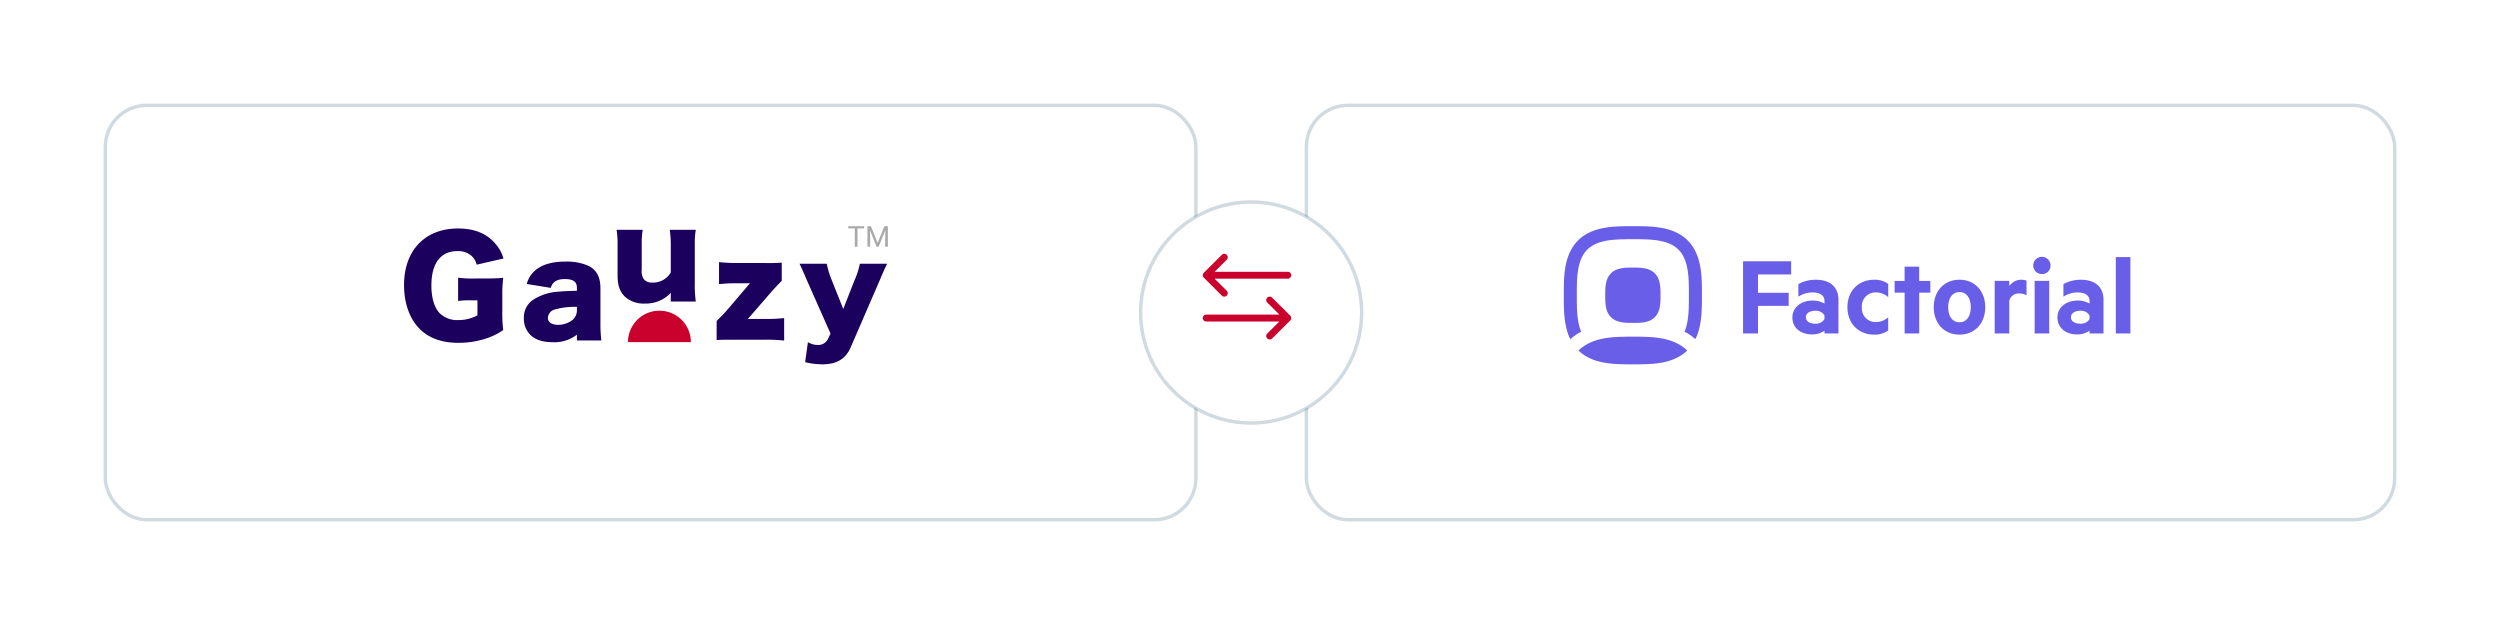 <svg xmlns="http://www.w3.org/2000/svg" xmlns:xlink="http://www.w3.org/1999/xlink" width="723.943" height="181" viewBox="0 0 723.943 181"><defs><style>.a{fill:#fff;stroke:rgba(51,91,122,0.23);stroke-miterlimit:10;}.b{fill:#695ee8;}.c{fill:#1b005d;}.c,.d{fill-rule:evenodd;}.d,.f{fill:#ca002d;}.e{fill:#a9a9a9;}.g{filter:url(#e);}.h{filter:url(#c);}.i{filter:url(#a);}</style><filter id="a" x="347.8" y="0" width="376.143" height="181" filterUnits="userSpaceOnUse"><feOffset dx="1" dy="5" input="SourceAlpha"/><feGaussianBlur stdDeviation="10" result="b"/><feFlood flood-opacity="0.043"/><feComposite operator="in" in2="b"/><feComposite in="SourceGraphic"/></filter><filter id="c" x="0" y="0" width="376.8" height="181" filterUnits="userSpaceOnUse"><feOffset dx="1" dy="5" input="SourceAlpha"/><feGaussianBlur stdDeviation="10" result="d"/><feFlood flood-opacity="0.043"/><feComposite operator="in" in2="d"/><feComposite in="SourceGraphic"/></filter><filter id="e" x="299.8" y="28" width="125" height="125" filterUnits="userSpaceOnUse"><feOffset dx="1" dy="5" input="SourceAlpha"/><feGaussianBlur stdDeviation="10" result="f"/><feFlood flood-opacity="0.043"/><feComposite operator="in" in2="f"/><feComposite in="SourceGraphic"/></filter></defs><g transform="translate(-298.2 -411.5)"><g transform="translate(-162.5 -88)"><g class="i" transform="matrix(1, 0, 0, 1, 460.7, 499.5)"><rect class="a" width="315.143" height="120" rx="12" transform="translate(377.3 25.5)"/></g><path class="b" d="M56.24,31.064v-8h8.884v-3.78H56.24V13.976h9.6V10.16H51.914v20.9h4.324Zm19.246-8.646a6.749,6.749,0,0,0-3.4-.89C68.75,21.528,66.2,23.5,66.2,26.4c0,3.164,2.554,4.934,5.616,4.934a5.959,5.959,0,0,0,3.68-1.09v.82H79.54v-9.7c0-3.708-2.35-5.854-6.54-5.854a10.385,10.385,0,0,0-5.07,1.26v3.64a7.555,7.555,0,0,1,4.154-1.224c2.146,0,3.406.92,3.406,2.388v.852h0Zm0,4.488a2.922,2.922,0,0,1-2.69,1.328c-1.328,0-2.69-.546-2.69-1.874,0-1.292,1.36-1.87,2.69-1.87a2.923,2.923,0,0,1,2.69,1.328v1.088Zm6.652-3.44c0,4.87,3.366,7.934,7.688,7.934a6.7,6.7,0,0,0,4.12-1.19V26.4a5.4,5.4,0,0,1-3.608,1.36,3.954,3.954,0,0,1-4.016-4.288,3.938,3.938,0,0,1,4.02-4.29,5.25,5.25,0,0,1,3.606,1.366V16.7a6.672,6.672,0,0,0-4.12-1.194c-4.32,0-7.692,3.064-7.692,7.966v0Zm20.774-4.22h3.234v-3.4h-3.234v-4.12h-4.22v4.12H95.8v3.406h2.9V31.064h4.22V19.248Zm19.128,4.22c0-4.7-3.028-7.964-7.452-7.964s-7.456,3.268-7.456,7.966c0,4.664,3.03,7.932,7.456,7.932s7.454-3.266,7.454-7.93Zm-4.184,0c0,2.52-1.16,4.36-3.27,4.36s-3.268-1.84-3.268-4.36c0-2.55,1.16-4.39,3.268-4.39s3.268,1.84,3.268,4.39ZM134,15.776a4.242,4.242,0,0,0-5,1.566v-1.5h-4.22v15.22H129v-9.43a2.75,2.75,0,0,1,2.894-2.144A4.22,4.22,0,0,1,134,20v-4.22Zm6.57.066h-4.22v15.22h4.22V15.84Zm.374-4.388a2.5,2.5,0,1,0-2.486,2.416A2.419,2.419,0,0,0,140.944,11.454Zm11.3,10.96a6.838,6.838,0,0,0-3.406-.884c-3.336,0-5.89,1.974-5.89,4.868,0,3.166,2.554,4.936,5.62,4.936a5.938,5.938,0,0,0,3.674-1.09v.82h4.05v-9.7c0-3.708-2.348-5.854-6.536-5.854a10.4,10.4,0,0,0-5.074,1.26v3.64a7.555,7.555,0,0,1,4.154-1.224c2.146,0,3.406.92,3.406,2.388v.844Zm0,4.494a2.925,2.925,0,0,1-2.692,1.328c-1.328,0-2.688-.546-2.688-1.874,0-1.294,1.36-1.872,2.688-1.872a2.923,2.923,0,0,1,2.69,1.328v1.09h0ZM164.068,8.934V31.06h-4.22V8.936h4.22v0ZM38.384,32.154l-.33.528-.22-.2-.6-.486-.26-.2-.85-.584-.28-.176-.88-.5L35.18,30l.21-.632.276-1.052.134-.66.168-1.108.12-1.106.092-1.55.046-2.02v-3.74l-.046-2.02-.094-1.55-.12-1.108L35.8,12.344l-.134-.66L35.39,10.63,35.18,10l-.254-.634-.292-.612-.34-.6-.426-.62L33.682,7.3l-.392-.44-.47-.44-.374-.306-.6-.41-.6-.344-.61-.292L30,4.82l-.632-.21-1.054-.276-.66-.134-1.1-.168-1.108-.12L23.9,3.82l-2.02-.046H18.128l-2.02.046-1.548.094-1.11.12-1.1.166-.66.134-1.054.276L10,4.82l-.634.254-.612.292-.6.344-.62.42L7.3,6.318l-.44.394-.44.468-.306.374-.412.6-.34.6-.294.61L4.82,10l-.21.632-.276,1.054-.134.66-.168,1.1-.12,1.108L3.82,16.1l-.046,2.02V21.87l.046,2.02.094,1.548.12,1.11.166,1.1.134.66.276,1.054L4.82,30l.186.554-.852.49-.28.174-.85.584-.228.168-.426.34-.184.156-.292.264-.28-.584-.34-.852L.99,30.436l-.334-1.28-.172-.85-.2-1.28-.136-1.28-.1-1.7L0,21.92V18.08l.05-2.13.1-1.706.14-1.28.194-1.28.172-.85L.99,9.554,1.276,8.7l.34-.848L2.024,7l.488-.856L3.1,5.294l.486-.6.644-.68.636-.572.426-.34.852-.586L7,2.026l.848-.408.852-.34L9.554.992l1.28-.334.85-.172,1.28-.2,1.28-.136,1.7-.1L18.08,0h3.84l2.13.05,1.706.1,1.28.14,1.28.194.85.172,1.28.334.852.286.848.34L33,2.024l.856.49.852.586.6.486.68.644.572.636.34.426.588.852L37.974,7l.408.848.34.852.286.856.334,1.28.172.85.2,1.28.136,1.28.1,1.7L40,18.08v3.84l-.05,2.13-.1,1.706-.14,1.28-.194,1.28-.172.85-.334,1.28-.286.852-.34.848ZM16.674,27.8l-.34-.068-.512-.14-.34-.112-.34-.136-.34-.164-.34-.2-.34-.234-.24-.2-.272-.26-.23-.252-.14-.17-.232-.34-.2-.34-.164-.34-.136-.34-.114-.34-.136-.516-.066-.34-.08-.512L12.06,22.3l-.04-.68L12,20.764V19.228l.02-.852.04-.68.056-.514.08-.512.066-.34.136-.512.116-.34.136-.34.164-.34.2-.34.234-.34.194-.24.26-.272.252-.23.17-.14L14.46,13l.34-.2.346-.164.34-.136.34-.114.514-.136.34-.066.512-.08.512-.056.68-.04.852-.02h1.536l.852.02.68.04.514.056.51.08.34.066.512.136.34.116.34.136.34.164.34.2.346.234.24.194.27.26.23.252.136.17.236.34.2.34.164.346.136.34.114.34.134.514.066.34.08.512.052.512.04.68.02.852v1.536l-.02.852-.04.68-.06.514-.08.51-.064.34-.136.512-.114.34-.136.34-.164.34-.2.34-.234.346-.194.24-.26.27-.25.23-.17.136-.34.236-.34.2-.344.164-.34.136-.34.114-.514.134-.34.066-.51.08-.512.054-.68.04-.854.02H19.232l-.852-.02-.68-.04-.516-.056-.512-.08ZM35.748,36l-.614.554-.426.34-.852.588L33,37.974l-.848.408-.852.34-.856.286-1.28.334-.85.172-1.28.2-1.28.136-1.7.1L21.92,40H18.08l-2.13-.05-1.706-.1-1.28-.14-1.28-.194-.85-.172-1.28-.334L8.7,38.724l-.848-.34L7,37.976l-.856-.488L5.294,36.9l-.6-.486-.44-.42.614-.554.426-.34.852-.586L7,34.024l.848-.408.852-.34.856-.286,1.28-.334.85-.172,1.28-.2,1.28-.136,1.7-.1L18.08,32h3.84l2.13.05,1.706.1,1.28.14,1.28.194.85.172,1.28.334.852.286.848.34.852.408.856.49.852.586.6.486.44.42Z" transform="translate(913.537 565)"/></g><g transform="translate(-590.247 191)"><g class="h" transform="matrix(1, 0, 0, 1, 888.45, 220.5)"><rect class="a" width="315.8" height="120" rx="12" transform="translate(29.5 25.5)"/></g><g transform="translate(1005.447 286)"><g transform="translate(0.001 0)"><g transform="translate(0)"><path class="c" d="M21.258,21.176H19.43a24.527,24.527,0,0,0-3.773.189V14.623a32.585,32.585,0,0,0,4.99.229h3.048c1.944,0,3.353-.039,5.031-.191a36.011,36.011,0,0,0-.268,5.181v4.268a38.82,38.82,0,0,0,.268,5.676,18.929,18.929,0,0,1-4.838,2.4,25.475,25.475,0,0,1-8.079,1.3c-4.838,0-8.609-1.333-11.316-4.079C1.6,26.508,0,21.974,0,16.754,0,6.735,6.056.371,15.657.371c4.761,0,8.382,1.486,10.9,4.536A11.076,11.076,0,0,1,28.8,9.059l-7.773,1.792a4.813,4.813,0,0,0-1.715-2.744,5.875,5.875,0,0,0-3.846-1.183c-4.879,0-7.544,3.544-7.544,9.946,0,3.543.8,6.285,2.324,7.963a7.152,7.152,0,0,0,5.485,2.056,11.419,11.419,0,0,0,5.526-1.37Z" transform="translate(0 0.292)"/><path class="c" d="M34.789,19.865V18.847a21.643,21.643,0,0,0-6.3.727,2.694,2.694,0,0,0-2.112,2.4c0,1.31,1.092,2.076,2.985,2.076a6.744,6.744,0,0,0,4.116-1.386,3.67,3.67,0,0,0,1.31-2.8m0-5.681v-.836c0-1.747-1.056-2.549-3.46-2.549-2.33,0-3.568.766-4.113,2.549l-6.957-1.129a7.827,7.827,0,0,1,3.06-4.406c1.967-1.385,4.659-2.076,8.193-2.076a15.788,15.788,0,0,1,6.737,1.276c2.33,1.274,3.35,3.276,3.35,6.555V23.4a42.548,42.548,0,0,0,.254,5.17H34.789V26.893a10.575,10.575,0,0,1-7.064,2.185c-2.767,0-4.843-.656-6.3-2a6.554,6.554,0,0,1-2-4.952,6.119,6.119,0,0,1,2.66-5.317,15.154,15.154,0,0,1,7.573-2.367c1.42-.145,2.512-.182,5.134-.255" transform="translate(15.275 4.513)"/><path class="c" d="M49.854.589h7.537A21.583,21.583,0,0,0,57.1,4.646V15.9a35.727,35.727,0,0,0,.291,5.463H50.145V19.794a9.728,9.728,0,0,1,.036-.983,9.959,9.959,0,0,1-7.575,3.13A8.024,8.024,0,0,1,36.818,19.9c-1.456-1.458-2.076-3.243-2.076-6.119V4.646A24.634,24.634,0,0,0,34.451.589h7.573a22.087,22.087,0,0,0-.291,4.057V12.11a4.16,4.16,0,0,0,.582,2.733,2.854,2.854,0,0,0,2.367,1.018,5.91,5.91,0,0,0,5.463-2.93V4.646A32.518,32.518,0,0,0,49.854.589" transform="translate(27.096 0.463)"/><path class="c" d="M69.527,5.971v5.243c-1.385,1.456-2.44,2.548-3.094,3.314L60.35,21.556c-.291.327-.4.472-.691.763a10.109,10.109,0,0,1,1.093-.036h3.97a47.613,47.613,0,0,0,5.5-.255v6.519a45.44,45.44,0,0,0-5.535-.255h-9.1c-2.914,0-3.75,0-4.917.111V22.866c1.42-1.383,2.331-2.365,3.1-3.239l5.9-6.919a9.372,9.372,0,0,1,.691-.765h-3.5a47.648,47.648,0,0,0-5.5.254V5.824a49.743,49.743,0,0,0,5.5.257h7.684a49.575,49.575,0,0,0,4.99-.111" transform="translate(39.848 4.581)"/><path class="c" d="M73.093,26.329l-6.81-15.366C64.717,7.322,64.571,6.995,64.1,6.084H72a24.229,24.229,0,0,0,1.42,4.7l3.352,8.413,3.239-8.266a21.85,21.85,0,0,0,1.567-4.843h7.9c-.911,1.894-.911,1.894-2.187,4.879L78.954,30.227c-1.456,3.423-4.079,4.988-8.229,4.988a21.836,21.836,0,0,1-4.988-.62l.8-5.788a5.558,5.558,0,0,0,2.841.8A3.09,3.09,0,0,0,72.326,27.9Z" transform="translate(50.414 4.785)"/><path class="d" d="M54.51,22.8H36.3a9.1,9.1,0,1,1,18.206,0" transform="translate(28.554 10.774)"/><path class="e" d="M76.6.645H74.686v5.3h-.78V.645H72V0h4.6ZM78.572,0l1.944,4.851L82.46,0h1.017V5.945h-.784V3.63l.074-2.5L80.814,5.945h-.6l-1.948-4.8.078,2.487V5.945H77.56V0Z" transform="translate(56.629 0)"/></g></g></g></g><g transform="translate(-60.5 166)"><g class="g" transform="matrix(1, 0, 0, 1, 358.7, 245.5)"><circle class="a" cx="32" cy="32" r="32" transform="translate(329.3 53.5)"/></g><g transform="translate(18 19.7)"><path class="f" d="M25.307,5.492h0L20.081.291A1,1,0,0,0,18.67,1.709L22.178,5.2H1a1,1,0,0,0,0,2H22.178L18.67,10.691a1,1,0,0,0,1.411,1.418l5.225-5.2h0A1,1,0,0,0,25.307,5.492Z" transform="translate(689 311.7)"/><path class="f" d="M.293,5.492h0L5.519.291A1,1,0,0,1,6.93,1.709L3.422,5.2H24.6a1,1,0,0,1,0,2H3.422L6.93,10.692a1,1,0,0,1-1.411,1.418L.294,6.909h0A1,1,0,0,1,.293,5.492Z" transform="translate(689 299.3)"/></g></g></g></svg>